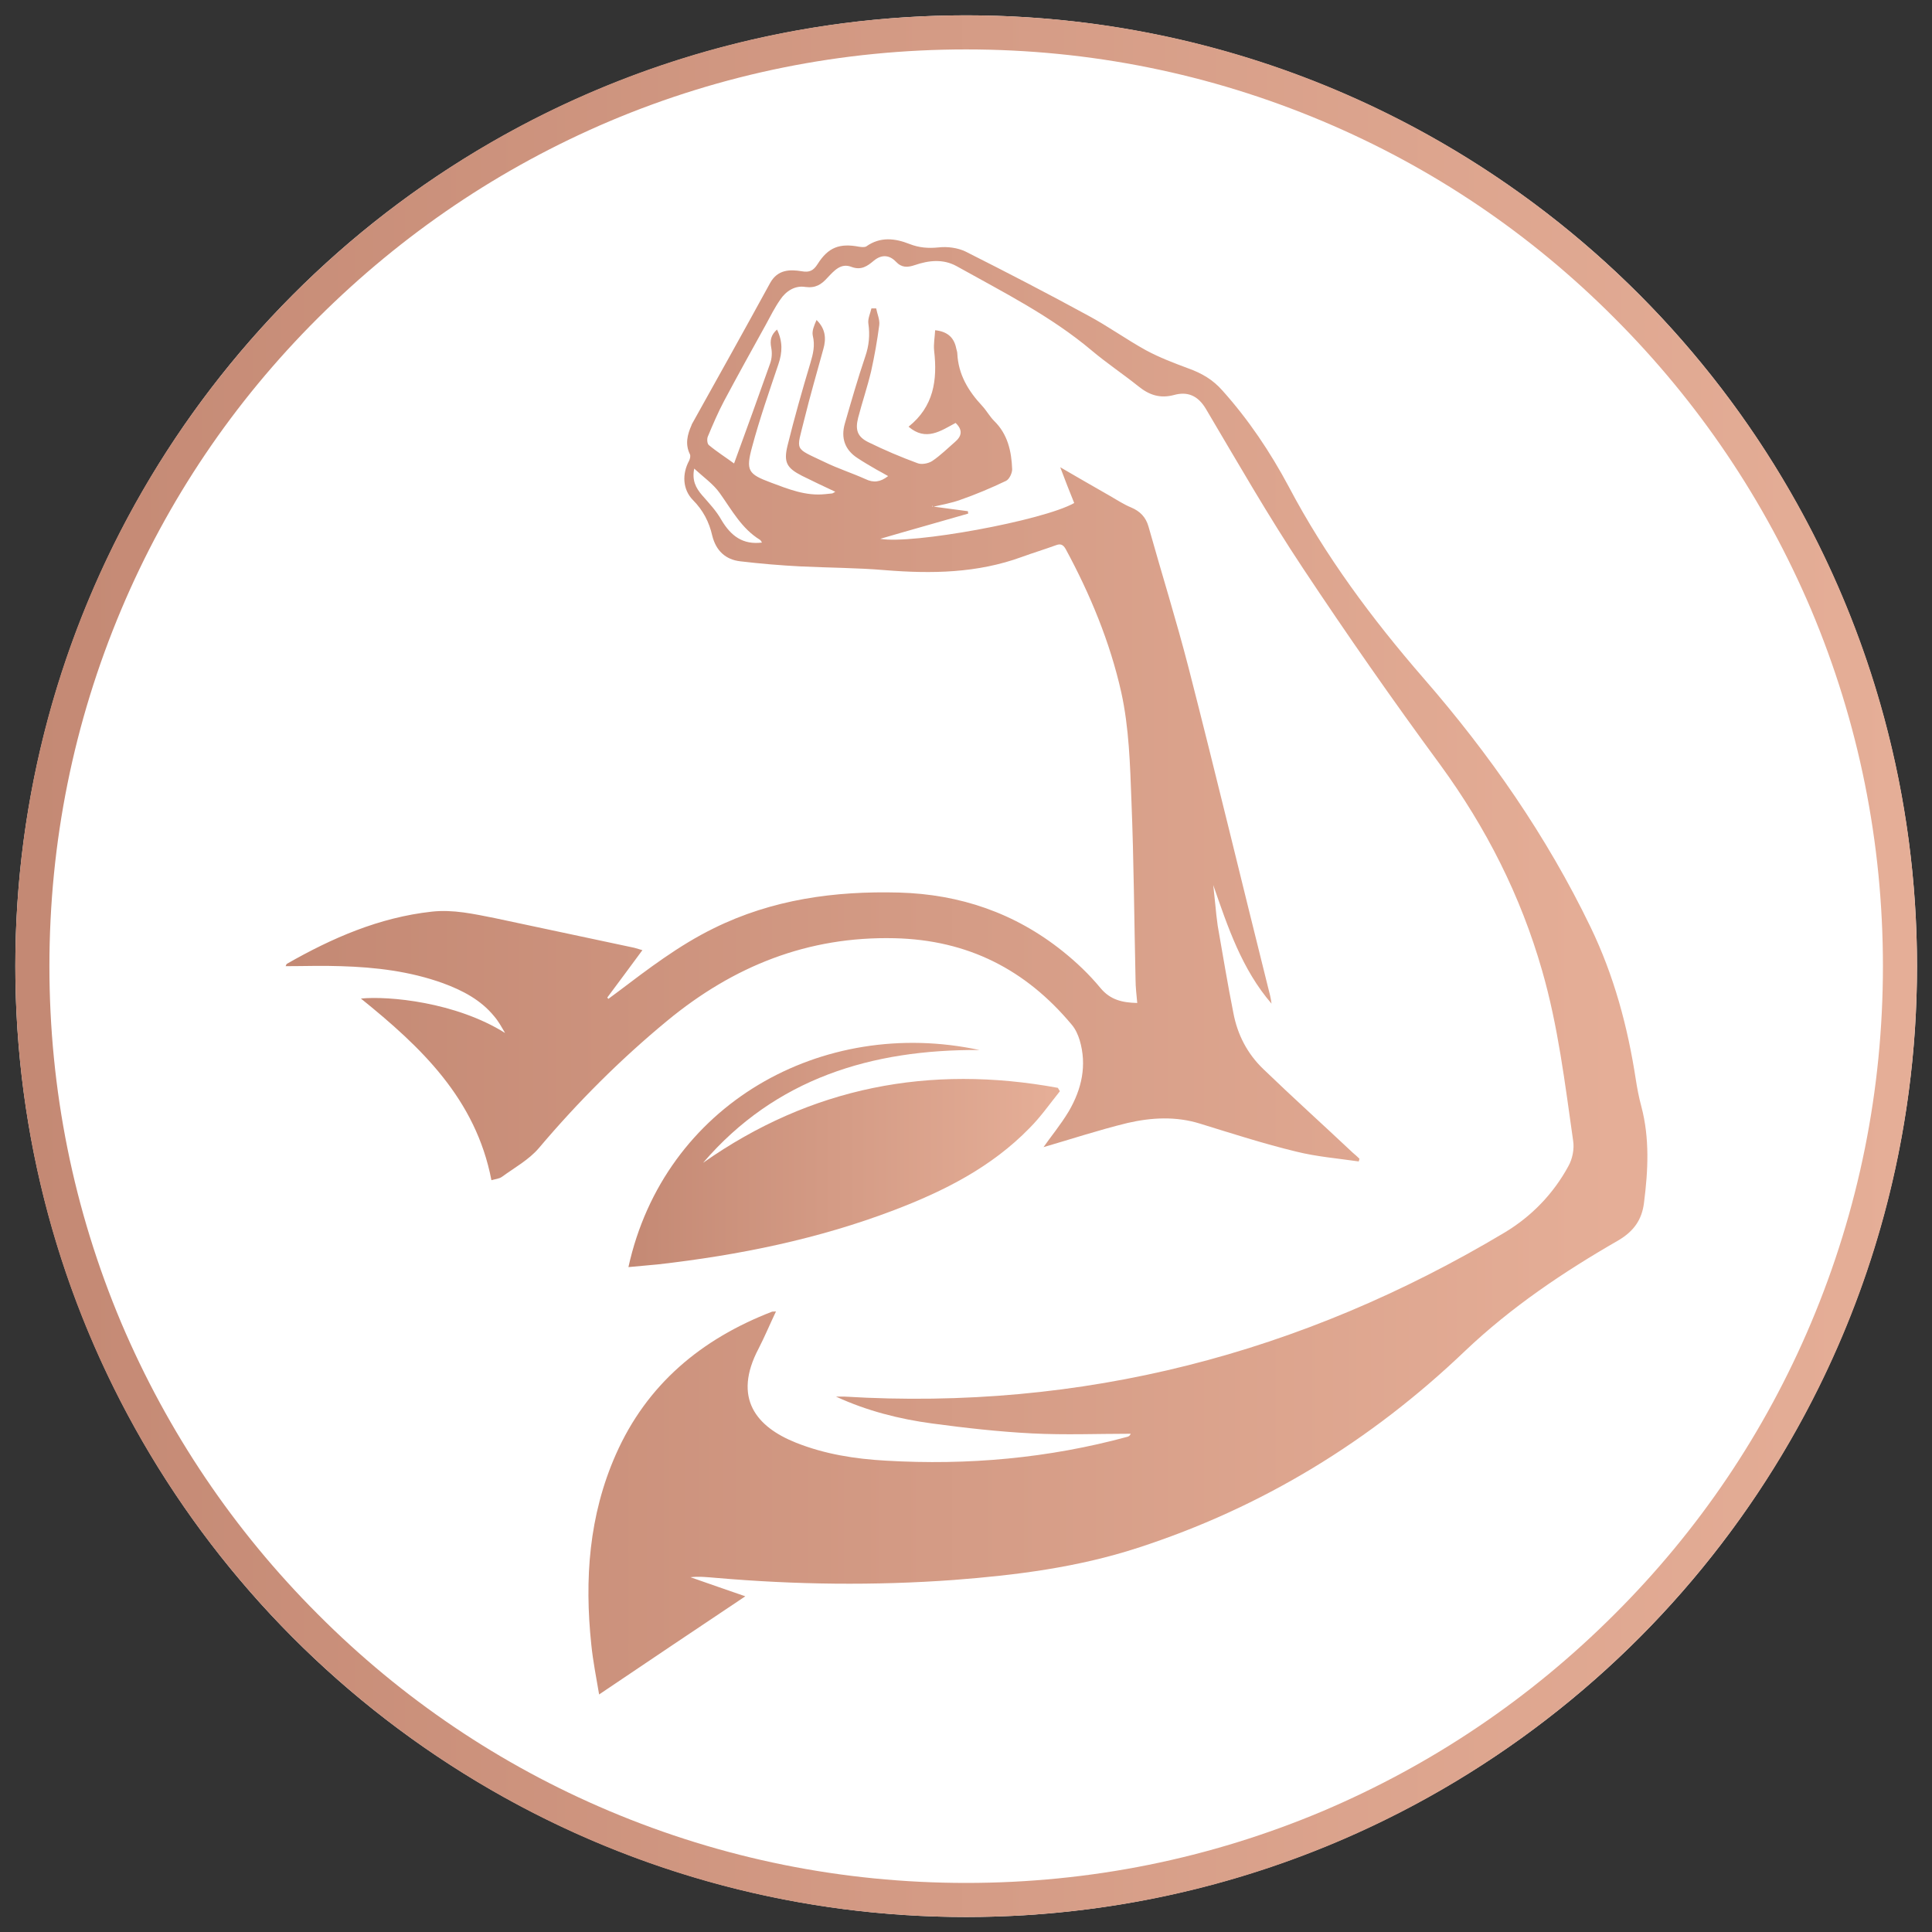 <?xml version="1.0" encoding="UTF-8"?> <!-- Generator: Adobe Illustrator 24.1.2, SVG Export Plug-In . SVG Version: 6.00 Build 0) --> <svg xmlns="http://www.w3.org/2000/svg" xmlns:xlink="http://www.w3.org/1999/xlink" id="Слой_1" x="0px" y="0px" viewBox="0 0 566.9 566.9" style="enable-background:new 0 0 566.9 566.9;" xml:space="preserve"><rect x="0" y="0" width="566.9" height="566.9" fill="#333333" stroke="none"/> <style type="text/css"> .st0{fill:#FFFFFF;} .st1{fill:url(#SVGID_1_);} .st2{fill:url(#SVGID_2_);} .st3{fill:url(#SVGID_3_);} </style> <g> <circle class="st0" cx="283.5" cy="283.5" r="279"></circle> <linearGradient id="SVGID_1_" gradientUnits="userSpaceOnUse" x1="4.5" y1="281.697" x2="569.301" y2="281.697" gradientTransform="matrix(1 0 0 -1 0 565.197)"> <stop offset="5.027982e-03" style="stop-color:#C48974"></stop> <stop offset="0.979" style="stop-color:#E5AE97"></stop> </linearGradient> <path class="st1" d="M283.5,14.5c36.3,0,71.5,7.1,104.7,21.1c32,13.5,60.8,32.9,85.5,57.7c24.7,24.7,44.1,53.5,57.7,85.5 c14,33.2,21.1,68.4,21.1,104.7s-7.1,71.5-21.1,104.7c-13.5,32-32.9,60.8-57.7,85.5c-24.7,24.7-53.5,44.1-85.5,57.7 c-33.2,14-68.4,21.1-104.7,21.1s-71.5-7.1-104.7-21.1c-32-13.5-60.8-32.9-85.5-57.7c-24.7-24.7-44.1-53.5-57.7-85.5 c-14-33.2-21.1-68.4-21.1-104.7s7.1-71.5,21.1-104.7c13.5-32,32.9-60.8,57.7-85.5s53.5-44.1,85.5-57.7 C211.9,21.6,247.1,14.5,283.5,14.5 M283.5,4.5c-154.1,0-279,124.9-279,279s124.9,279,279,279s279-124.9,279-279 S437.6,4.5,283.5,4.5L283.5,4.5z"></path> </g> <g> <linearGradient id="SVGID_2_" gradientUnits="userSpaceOnUse" x1="83.704" y1="283.45" x2="483.296" y2="283.45"> <stop offset="0" style="stop-color:#C48974"></stop> <stop offset="0.979" style="stop-color:#E5AE97"></stop> </linearGradient> <path class="st2" d="M273.5,148.6c3.5,0.5,7,0.9,10.5,1.4c0,0.2,0.1,0.5,0.1,0.7c-8.6,2.5-17.3,4.9-25.8,7.4 c9.2,1.7,47.7-5.3,56.9-10.5c-1.3-3.2-2.6-6.5-4.1-10.5c5.2,3,9.8,5.7,14.4,8.3c2.1,1.2,4.2,2.6,6.4,3.5c2.6,1.1,4.3,2.8,5.1,5.6 c3.9,13.9,8.2,27.6,11.8,41.6c8,31.2,15.5,62.5,23.3,93.7c0.4,1.5,0.8,3,1,4.7c-8.7-10.1-12.8-22.4-17.1-34.8 c0.2,1.9,0.4,3.8,0.6,5.7c0.2,2.1,0.4,4.1,0.7,6.2c1.5,8.5,2.9,17.1,4.6,25.6c1.2,6.4,4.1,12,8.8,16.5c8.6,8.3,17.5,16.3,26.2,24.5 c0.7,0.6,1.4,1.2,2,1.8c-0.1,0.3-0.1,0.5-0.2,0.8c-6.2-0.9-12.4-1.4-18.4-2.9c-9.5-2.3-18.8-5.3-28.2-8.2 c-7.1-2.2-14.2-1.8-21.2-0.2c-8.6,2.1-17.1,4.9-24.7,7.1c2-2.9,5-6.5,7.4-10.5c3.8-6.5,5.4-13.5,3.2-20.9c-0.5-1.6-1.2-3.2-2.3-4.5 c-13.5-16.2-30.5-24.9-52-25.4c-25.5-0.6-47.3,8.2-66.7,24.2c-13.7,11.3-26.2,23.8-37.7,37.4c-2.9,3.4-7.1,5.7-10.8,8.4 c-0.8,0.6-2.1,0.7-3.1,1c-4.6-23.9-20.7-39.1-38.3-53.3c8.1-0.8,27.8,1,42.3,10.1c-1-1.7-1.9-3.4-3.2-4.9c-3.9-4.8-9.3-7.6-15-9.7 c-9.7-3.5-19.8-4.7-30-5c-5.4-0.2-10.7,0-16.2,0c0.2-0.3,0.2-0.6,0.4-0.7c13.3-7.6,27.1-13.6,42.5-15.3c6.3-0.7,12.4,0.7,18.5,1.9 c13.6,2.9,27.3,5.8,40.9,8.7c0.7,0.2,1.4,0.4,2.4,0.7c-3.5,4.8-6.9,9.3-10.3,13.9c0.1,0.1,0.2,0.3,0.3,0.4c0.9-0.7,1.8-1.3,2.7-2 c9-6.8,18-13.7,28.2-18.7c17.2-8.5,35.5-11,54.4-10.5c17.9,0.5,34,6,48,17.2c4,3.2,7.8,6.8,11.1,10.8c2.9,3.5,6.4,4.3,10.8,4.4 c-0.2-2.3-0.5-4.6-0.5-6.9c-0.4-17.4-0.5-34.9-1.2-52.3c-0.4-10.7-0.7-21.6-3-32c-3.3-14.7-9.1-28.7-16.3-42 c-0.8-1.4-1.6-1.6-2.9-1.1c-3.3,1.2-6.6,2.2-9.9,3.4c-13.1,4.8-26.5,5-40.2,3.9c-8.2-0.7-16.6-0.7-24.8-1.1 c-5.9-0.3-11.8-0.8-17.7-1.5c-4.3-0.5-7.1-3.1-8.2-7.5c-0.9-4-2.7-7.5-5.7-10.5c-3-3.1-3.2-7.6-1.1-11.5c0.3-0.6,0.5-1.5,0.2-2 c-1.4-2.9-0.7-5.7,0.5-8.4c0-0.1,0.1-0.2,0.1-0.3c7.7-13.8,15.4-27.6,23-41.5c2.2-3.9,5.7-4,9.3-3.4c2.2,0.4,3.4-0.2,4.6-2.1 c3.1-4.9,6.4-6.2,12.2-5.1c0.7,0.1,1.6,0.2,2.1-0.1c4.1-2.9,8.4-2.4,12.7-0.7c2.8,1.1,5.5,1.3,8.5,1c2.6-0.3,5.6,0.1,7.9,1.2 c12.1,6.1,24.1,12.3,36,18.8c5.8,3.1,11.2,7,17,10.2c3.9,2.1,8.1,3.7,12.4,5.3c3.9,1.4,7.2,3.3,10,6.5c7.7,8.6,14,18,19.4,28.1 c10.8,20.5,24.5,38.9,39.6,56.3c19.4,22.3,36.1,46.3,49,73c6.9,14.3,10.9,29.2,13.3,44.8c0.4,2.6,0.9,5.2,1.6,7.8 c2.5,9.4,2,18.9,0.8,28.3c-0.6,5-3,8.4-7.6,11.1c-16,9.2-31.3,19.5-44.8,32.3c-27.7,26.5-59.7,46.1-96.2,57.9 c-17.5,5.7-35.6,8-53.9,9.4c-23.3,1.7-46.5,1.4-69.7-0.6c-2.5-0.2-5-0.5-7.6-0.2c5.3,1.9,10.7,3.7,16.1,5.6 c-14.4,9.6-28.5,19.1-42.9,28.8c-0.8-4.8-1.8-9.7-2.3-14.7c-2-19.1-0.7-37.8,7.2-55.7c9.1-20.6,25.1-33.9,45.8-41.9 c0.2-0.1,0.5,0,1.2-0.1c-1.8,3.8-3.3,7.4-5.1,10.9c-7.7,14.6-0.6,23,10.9,27.6c8.5,3.4,17.4,4.8,26.5,5.3c24,1.4,47.6-0.7,70.8-7 c0.3-0.1,0.7-0.2,1-0.9c-9.7,0-19.3,0.4-29-0.1c-9.8-0.5-19.5-1.6-29.2-2.9c-9.7-1.3-19.2-3.7-28.3-7.9c0.8,0,1.7,0,2.5,0 c69.6,4.2,134.1-12.5,193.8-48.2c7.8-4.7,14.2-11.3,18.6-19.4c1.2-2.1,1.8-5.1,1.4-7.5c-2.4-16.8-4.4-33.6-9.1-49.9 c-6.3-22-16.4-41.9-29.9-60.4c-13.9-18.9-27.3-38.1-40.3-57.7c-10.1-15.2-19.2-31.1-28.5-46.8c-2.3-3.8-5.3-5.1-9.3-4 c-4.1,1.1-7.3,0-10.4-2.5c-4.5-3.6-9.3-6.8-13.7-10.5c-12.1-10.2-26.1-17.2-39.7-24.8c-4-2.2-8.2-1.7-12.3-0.3 c-2.1,0.7-3.8,0.8-5.5-1c-1.9-2-4.2-2.2-6.5-0.3c-1.9,1.6-3.7,2.9-6.6,1.8c-3.1-1.2-5.1,1.2-7,3.2c-1.8,2-3.5,3.1-6.5,2.7 c-3-0.5-5.7,1.2-7.4,3.8c-1.6,2.3-2.9,4.9-4.2,7.3c-4.1,7.4-8.2,14.8-12.2,22.3c-1.8,3.4-3.3,6.9-4.8,10.5 c-0.3,0.7-0.2,2.1,0.3,2.5c2.4,2,5.1,3.7,7.4,5.4c3.7-10.1,7.2-19.8,10.6-29.4c0.5-1.4,0.6-3.1,0.3-4.6c-0.4-2.1-0.1-3.7,1.7-5.3 c1.7,3.5,1.6,6.7,0.4,10.2c-2.7,8-5.5,16-7.7,24.2c-1.9,7-1.2,8,5.5,10.5c5.1,1.9,10.2,4,15.9,3.4c0.7-0.1,1.3-0.1,2-0.2 c0.2,0,0.5-0.2,1-0.5c-3.4-1.6-6.6-3.1-9.8-4.7c-4.5-2.3-5.4-4-4.2-8.9c2-8.1,4.3-16.2,6.7-24.2c0.8-2.7,1.4-5.1,0.7-8 c-0.3-1.4,0.4-3,1.1-4.6c2.6,2.5,2.9,5.4,2,8.5c-1.9,6.9-3.9,13.8-5.6,20.7c-2.3,9.5-3.2,8.1,6,12.5c3.9,1.9,8,3.2,12,5 c2.3,1.1,4.3,0.9,6.6-0.9c-1.2-0.7-2.3-1.3-3.4-1.9c-1.9-1.1-3.8-2.2-5.6-3.4c-3.7-2.4-4.9-5.9-3.7-10.1c1.9-6.6,3.8-13.2,6-19.7 c1.1-3.2,1.4-6.3,0.9-9.7c-0.2-1.4,0.6-3,0.9-4.4c0.5,0,0.9,0,1.4,0c0.3,1.6,1.1,3.3,0.9,4.9c-0.6,4.6-1.4,9.1-2.4,13.6 c-1.1,4.6-2.6,9-3.8,13.6c-0.9,3.6-0.2,5.6,3.1,7.2c4.7,2.3,9.4,4.3,14.3,6.1c1.2,0.5,3.2,0.1,4.3-0.6c2.4-1.6,4.5-3.7,6.7-5.6 c2-1.7,2.4-3.5,0.2-5.6c-4.3,2.3-8.7,5.5-13.8,1.1c7.4-5.9,8.5-13.7,7.5-22.3c-0.2-2,0.2-4,0.3-6c3.8,0.4,5.6,2.3,6.2,5.4 c0.1,0.5,0.3,0.9,0.3,1.4c0.3,6.2,3.2,11,7.3,15.4c1.3,1.4,2.2,3.1,3.5,4.4c4,3.9,5.1,8.9,5.3,14.2c0,1.1-0.8,2.9-1.8,3.4 c-4.4,2.1-8.9,4-13.5,5.6c-2.5,0.9-5.3,1.4-7.9,2C273.4,148.2,273.5,148.4,273.5,148.6z M223.6,159.2c-0.2-0.2-0.3-0.6-0.6-0.8 c-5.4-3.3-8.3-8.8-11.8-13.7c-1.9-2.7-4.8-4.7-7.5-7.2c-0.7,3.5,0.5,5.7,2.3,7.8c2,2.3,4.2,4.6,5.7,7.3 C214.5,157.3,218,159.9,223.6,159.2z"></path> <linearGradient id="SVGID_3_" gradientUnits="userSpaceOnUse" x1="184.538" y1="338.982" x2="311.099" y2="338.982"> <stop offset="0" style="stop-color:#C48974"></stop> <stop offset="0.979" style="stop-color:#E5AE97"></stop> </linearGradient> <path class="st3" d="M206.3,341.2c31.7-22.3,66.5-28.9,104.1-22c0.2,0.3,0.4,0.7,0.6,1c-2.9,3.6-5.6,7.5-8.9,10.8 c-11.2,11.5-25.1,18.5-39.8,24.1c-22.3,8.5-45.5,13.2-69.2,15.9c-2.9,0.3-5.7,0.5-8.7,0.8c10.5-47.8,56.9-73.6,103-63.7 C255.8,307.9,227.6,316.4,206.3,341.2z"></path> </g> </svg> 